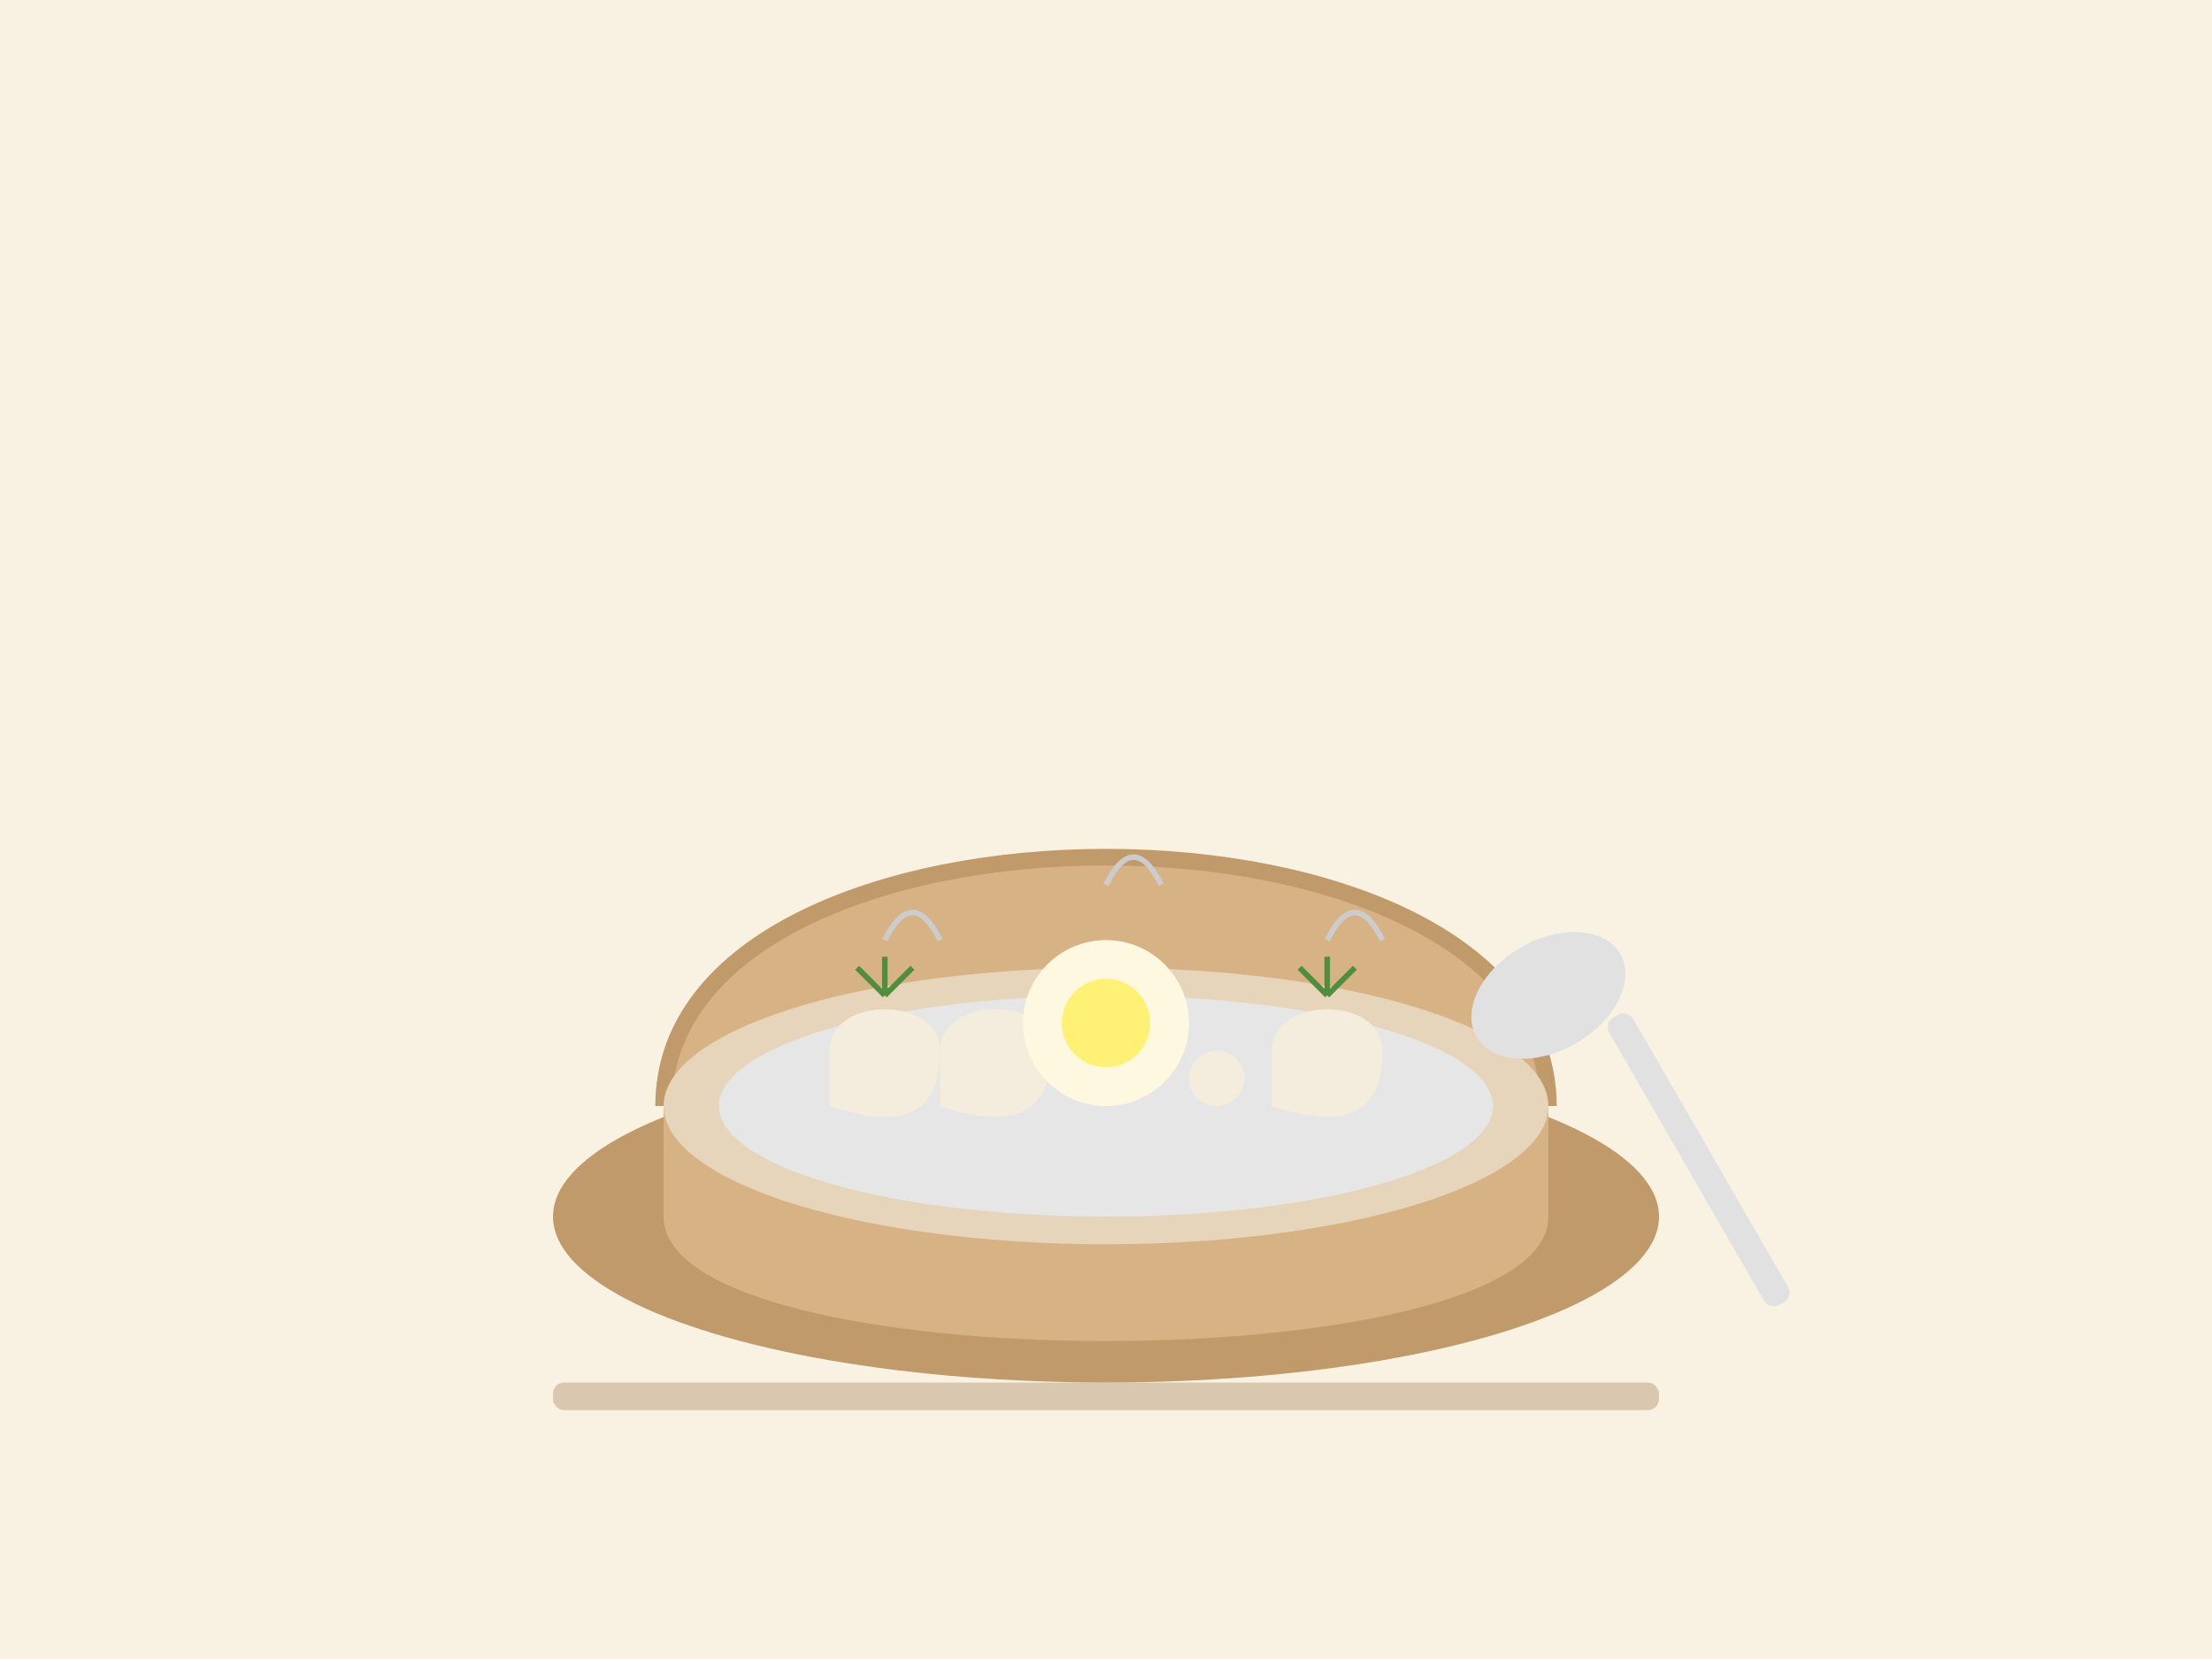 <svg xmlns="http://www.w3.org/2000/svg" viewBox="0 0 400 300" width="400" height="300">
  <!-- Background -->
  <rect width="400" height="300" fill="#f9f2e2"/>
  
  <!-- Bread Bowl -->
  <ellipse cx="200" cy="220" rx="100" ry="30" fill="#c19a6b"/>
  <path d="M120,200 C120,140 280,140 280,200 L280,220 C280,250 120,250 120,220 Z" fill="#d6b285"/>
  <path d="M120,200 C120,140 280,140 280,200" fill="none" stroke="#c19a6b" stroke-width="3"/>
  <ellipse cx="200" cy="200" rx="80" ry="25" fill="#e6d5ba"/>
  
  <!-- Soup -->
  <ellipse cx="200" cy="200" rx="70" ry="20" fill="#e6e6e6"/>
  
  <!-- Polish White Sausage -->
  <path d="M150,190 C150,180 170,180 170,190 S165,205 150,200 Z" fill="#f4ecdc"/>
  <path d="M170,190 C170,180 190,180 190,190 S185,205 170,200 Z" fill="#f4ecdc"/>
  <path d="M230,190 C230,180 250,180 250,190 S245,205 230,200 Z" fill="#f4ecdc"/>
  
  <!-- Soup Ingredients -->
  <circle cx="180" cy="195" r="5" fill="#f4ecdc"/>
  <circle cx="200" cy="190" r="4" fill="#f4ecdc"/>
  <circle cx="220" cy="195" r="5" fill="#f4ecdc"/>
  
  <!-- Herbs and Spices -->
  <path d="M160,180 L165,175" stroke="#528d3d" stroke-width="1"/>
  <path d="M160,180 L155,175" stroke="#528d3d" stroke-width="1"/>
  <path d="M160,180 L160,173" stroke="#528d3d" stroke-width="1"/>
  
  <path d="M240,180 L245,175" stroke="#528d3d" stroke-width="1"/>
  <path d="M240,180 L235,175" stroke="#528d3d" stroke-width="1"/>
  <path d="M240,180 L240,173" stroke="#528d3d" stroke-width="1"/>
  
  <!-- Hard-Boiled Egg -->
  <circle cx="200" cy="185" r="15" fill="#fff8e1"/>
  <circle cx="200" cy="185" r="8" fill="#fff176"/>
  
  <!-- Steam -->
  <path d="M160,170 Q165,160 170,170" fill="none" stroke="#cccccc" stroke-width="1"/>
  <path d="M200,160 Q205,150 210,160" fill="none" stroke="#cccccc" stroke-width="1"/>
  <path d="M240,170 Q245,160 250,170" fill="none" stroke="#cccccc" stroke-width="1"/>
  
  <!-- Spoon -->
  <ellipse cx="280" cy="180" rx="15" ry="10" fill="#e1e1e1" transform="rotate(-30, 280, 180)"/>
  <rect x="290" y="185" width="5" height="60" rx="2" ry="2" fill="#e1e1e1" transform="rotate(-30, 290, 185)"/>
  
  <!-- Table Surface Hint -->
  <rect x="100" y="250" width="200" height="5" rx="2" ry="2" fill="#8c6239" opacity="0.3"/>
</svg>
